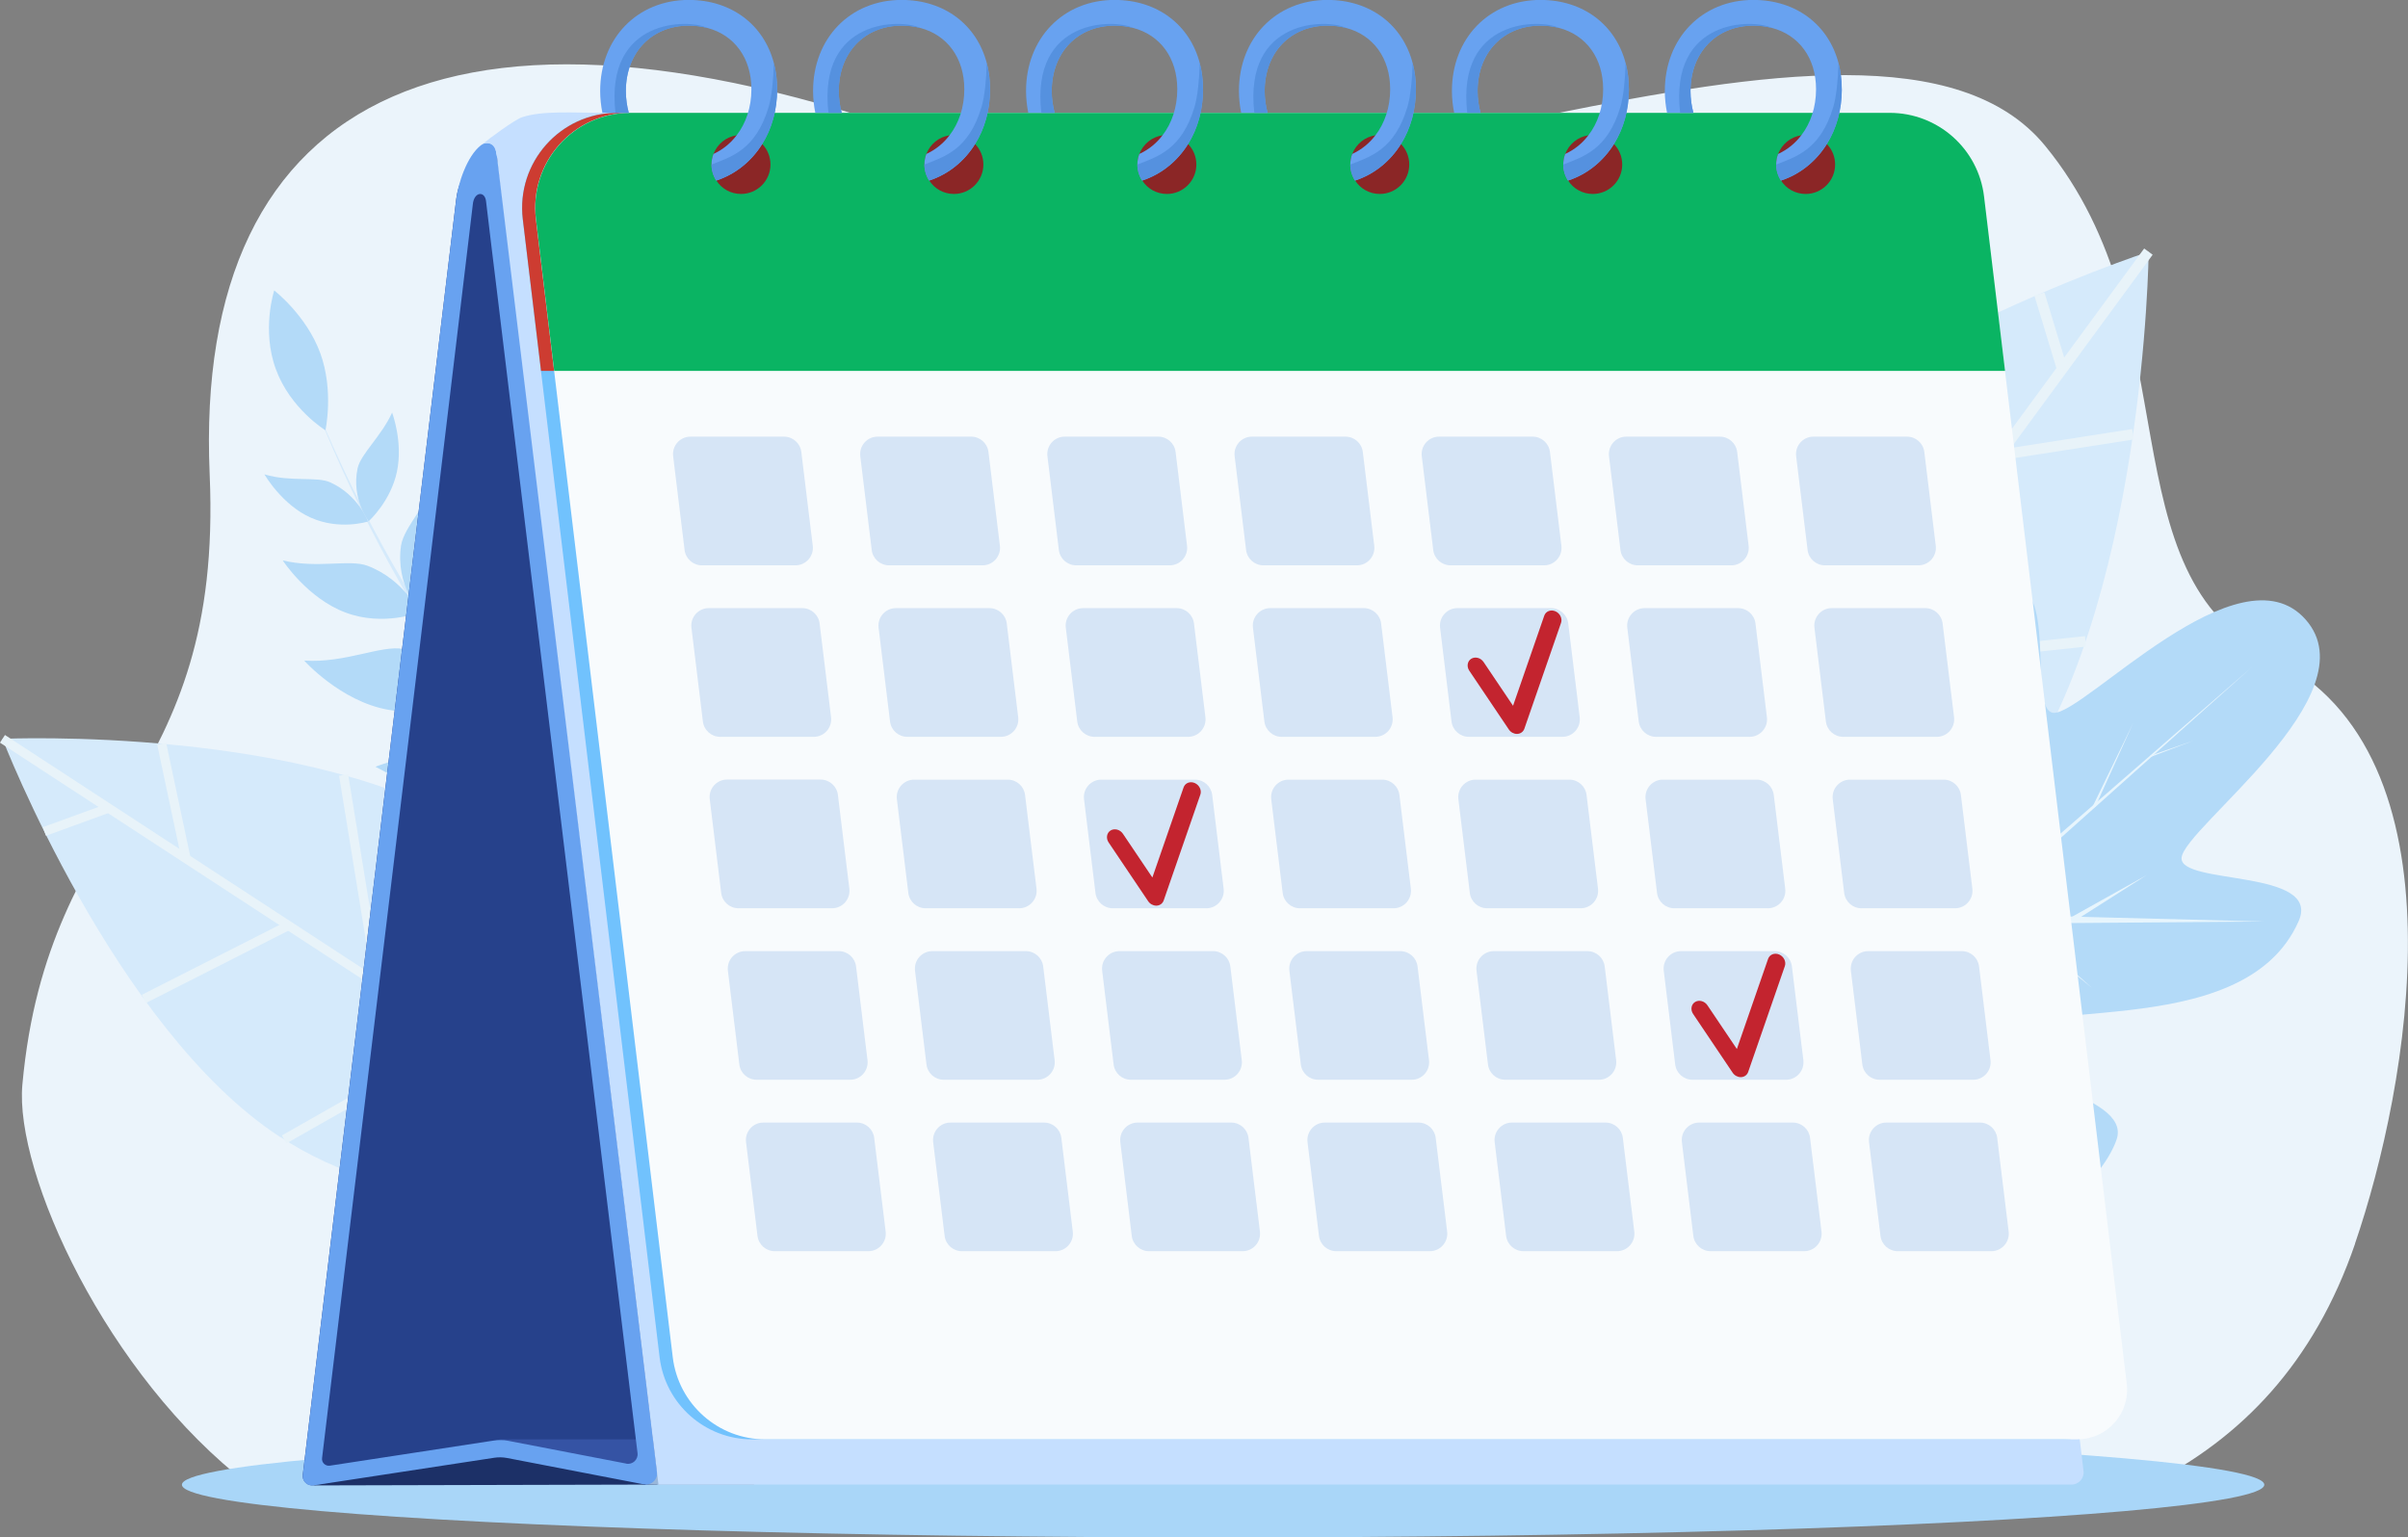 <?xml version="1.0" encoding="UTF-8"?>
<svg id="Layer_2" data-name="Layer 2" xmlns="http://www.w3.org/2000/svg" viewBox="0 0 313.19 200">
  <rect x="0" y="0" width="313.19" height="200" fill="#808080" stroke="none"/>
  <defs>
    <style>
      .cls-1 {
        fill: #8b2626;
      }

      .cls-1, .cls-2, .cls-3, .cls-4, .cls-5, .cls-6, .cls-7, .cls-8, .cls-9, .cls-10, .cls-11, .cls-12, .cls-13, .cls-14, .cls-15, .cls-16, .cls-17, .cls-18, .cls-19, .cls-20 {
        stroke-width: 0px;
      }

      .cls-2 {
        fill: #ebf4fb;
      }

      .cls-3 {
        fill: #a9d6f8;
      }

      .cls-4 {
        fill: #d5eafb;
      }

      .cls-5 {
        fill: #3553a4;
      }

      .cls-6 {
        fill: #1c3067;
      }

      .cls-7 {
        fill: #f8fbfd;
      }

      .cls-8 {
        fill: #0ab463;
      }

      .cls-9 {
        fill: #cd3c31;
      }

      .cls-10 {
        fill: #c3242f;
      }

      .cls-11 {
        fill: #b3daf8;
      }

      .cls-12 {
        fill: #71c2fd;
      }

      .cls-13 {
        fill: #26418b;
      }

      .cls-14 {
        fill: #e7f5fd;
      }

      .cls-15 {
        fill: #5591df;
      }

      .cls-16 {
        fill: #d6e5f6;
      }

      .cls-17 {
        fill: #68a2f0;
      }

      .cls-18 {
        fill: #99b7da;
      }

      .cls-19 {
        fill: #c5dfff;
      }

      .cls-20 {
        fill: #e8f3f9;
      }
    </style>
  </defs>
  <g id="Layer_1-2" data-name="Layer 1">
    <g>
      <path class="cls-2" d="M306.31,161.78c-5.35,15.6-14.84,25.32-26.8,31.36H32.37c-18.5-14.16-30.51-40.6-29.46-52.05,3.32-36.4,26.15-38.18,24.36-79.38C25.11,12.07,59.38-5.99,127.7,20.64c35.49,13.83,116.13-28.69,138.29-1.68,19.26,23.48,7.54,55.79,29.56,66.58,25.71,12.6,17.66,56.08,10.75,76.23Z"/>
      <g>
        <g>
          <path class="cls-4" d="M217.68,70.98c-12.21,16.64-13.65,39.18-1.55,48.07,12.11,8.88,32.37,1.84,45.39-15.9,17.49-23.83,17.94-70.4,17.94-70.4,0,0-44.29,14.4-61.77,38.23Z"/>
          <rect class="cls-20" x="194.27" y="75.21" width="107.04" height="1.37" transform="translate(40.02 230.8) rotate(-53.74)"/>
          <rect class="cls-20" x="266.05" y="38.02" width="1.37" height="10.25" transform="translate(-1.04 79.26) rotate(-16.87)"/>
          <rect class="cls-20" x="259.93" y="57.18" width="17.59" height="1.37" transform="translate(-5.7 42.06) rotate(-8.86)"/>
          <rect class="cls-20" x="243.63" y="50.74" width="1.37" height="24.26" transform="translate(-4.6 103.93) rotate(-23.8)"/>
          <rect class="cls-20" x="239.71" y="84.42" width="31.63" height="1.37" transform="translate(-7.6 27.64) rotate(-6.1)"/>
          <rect class="cls-20" x="223.4" y="69.95" width="1.37" height="30.57" transform="translate(-14.49 108.89) rotate(-26.49)"/>
          <rect class="cls-20" x="236.54" y="97.04" width="1.37" height="29.59" transform="translate(102.22 336.7) rotate(-84.26)"/>
        </g>
        <g>
          <path class="cls-11" d="M219.43,150.67c.13.18.27.34.41.5.14.16.29.32.45.47,1.8,1.75,4.71,3.16,8.27,4.23,1.31.4,2.71.75,4.18,1.05h33.48c.17-.04.33-.08.49-.12.79-.2,1.54-.52,2.25-.93,3.29-1.88,5.66-5.6,6.34-7.67,1.97-6.01-16.39-7.77-15.8-12.35.91-7.16,32.14.66,39.47-16.03,3-6.82-15.53-4.65-15.23-8.24.33-3.94,24.78-21.19,16.14-30.98-8.63-9.79-28.81,12.29-32.76,12.13-3.6-.15.88-18.25-6.26-16.14-17.48,5.18-13.63,37.15-20.85,37.15-4.63,0-4.06-18.43-10.28-17.23-2.6.5-7.93,3.19-9.61,7.45-5,12.69-6.87,38.52-.69,46.69Z"/>
          <path class="cls-14" d="M220.27,151.67l72.71-64.97-73.57,64c-.27.24-.3.65-.06.92.24.27.65.3.92.06,0,0,0,0,0,0Z"/>
          <path class="cls-14" d="M256.39,119.6l3.87-38.57-5.16,38.42c-.05.36.2.68.56.73.36.05.68-.2.73-.56,0,0,0-.02,0-.02Z"/>
          <path class="cls-14" d="M233.17,139.93l-4.59-36.02,3.3,36.17c.03.36.35.62.71.59.36-.03.62-.35.59-.71,0,0,0-.02,0-.02Z"/>
          <path class="cls-14" d="M255.74,120.18l38.77-.3-38.76-1c-.36,0-.66.27-.67.63,0,.36.27.66.63.67,0,0,.02,0,.02,0Z"/>
          <path class="cls-14" d="M232.37,140.63l35.47,7.81-35.17-9.07c-.35-.09-.7.12-.79.47-.09.35.12.7.47.79,0,0,.02,0,.02,0Z"/>
          <path class="cls-14" d="M231.5,127.99l-9.21-13.49,8.67,13.84c.1.15.3.2.45.1.15-.1.2-.3.1-.45,0,0,0,0,0-.01Z"/>
          <path class="cls-14" d="M241.35,142.35l10.61-6.35-10.93,5.79c-.16.08-.22.28-.14.44.08.16.28.22.44.14,0,0,.01,0,.01,0Z"/>
          <path class="cls-14" d="M257.46,107.19l-6.16-11.99,5.58,12.27c.07.16.27.24.43.16.16-.07.24-.27.16-.43,0,0,0,0,0-.01Z"/>
          <path class="cls-14" d="M269.62,119.93l9.59-6.1-9.92,5.54c-.16.09-.21.29-.13.44.09.16.29.21.44.13,0,0,.01,0,.02,0Z"/>
          <path class="cls-14" d="M272.53,104.92l4.93-10.9-5.22,10.76c-.04.08,0,.18.08.22.08.04.18,0,.22-.08,0,0,0,0,0,0Z"/>
          <path class="cls-14" d="M251.16,144.73l6.73,7.14-6.24-7.57c-.11-.14-.32-.16-.46-.04s-.16.32-.04.46c0,0,0,.01.01.02Z"/>
          <path class="cls-14" d="M261.36,119.82l10.73,8.69-10.3-9.19c-.13-.12-.34-.11-.46.03-.12.13-.11.34.03.46,0,0,0,0,.01,0Z"/>
          <path class="cls-14" d="M258.26,100.46l4.2-6.45-4.73,6.07c-.11.14-.08.35.06.46.14.11.35.08.46-.06,0,0,.01-.01.02-.02Z"/>
          <path class="cls-14" d="M279.76,98.45l5.55-2.11-5.61,1.95s-.06.06-.05.1c.01.04.06.06.1.05,0,0,0,0,0,0Z"/>
        </g>
      </g>
      <g>
        <g>
          <path class="cls-4" d="M36.43,147.89c15.01,9.8,34.65,9.99,41.78-.93,7.13-10.93.06-28.18-15.95-38.63C40.75,94.29.32,96.11.32,96.11c0,0,14.6,37.75,36.1,51.79Z"/>
          <rect class="cls-20" x="38.67" y="75.03" width="1.19" height="93.01" transform="translate(-83.97 87.97) rotate(-56.86)"/>
          <rect class="cls-20" x="5.5" y="106.05" width="8.91" height="1.19" transform="translate(-35.87 9.83) rotate(-20)"/>
          <rect class="cls-20" x="22.03" y="96.58" width="1.19" height="15.29" transform="translate(-21.15 6.97) rotate(-11.98)"/>
          <rect class="cls-20" x="17.58" y="124.57" width="21.08" height="1.19" transform="translate(-53.63 26.3) rotate(-26.92)"/>
          <rect class="cls-20" x="46.3" y="100.64" width="1.19" height="27.49" transform="translate(-17.74 9) rotate(-9.23)"/>
          <rect class="cls-20" x="35.21" y="141.07" width="26.57" height="1.19" transform="translate(-63.67 42.47) rotate(-29.62)"/>
          <rect class="cls-20" x="58.1" y="128.4" width="25.72" height="1.19" transform="translate(-61.14 194) rotate(-87.39)"/>
        </g>
        <g>
          <path class="cls-4" d="M40.05,50.39c10.78,28.35,28.44,53.73,51.55,73.76.29-.34.58-.68.87-1.01-23.22-19.56-41.22-44.56-52.41-72.75Z"/>
          <path class="cls-11" d="M72.86,112.52c6.69.95,12.27,5.28,12.3,5.28-.01-.04-3.23,4.47-10.09,3.77-3.27-.34-8.59-4.68-14.52-6.94,0-.02,5.6-3.05,12.32-2.11Z"/>
          <path class="cls-11" d="M61.29,98.8c6.57,1.56,11.68,6.39,11.71,6.39,0-.04-3.64,4.14-10.39,2.81-3.21-.64-8.08-5.45-13.77-8.25,0-.02,5.86-2.51,12.45-.95Z"/>
          <path class="cls-11" d="M50.44,92.32c6.1,1.1,11.01-2.13,11.01-2.11-.02-.01-3.04-4.6-8.99-5.78-2.83-.57-7.55,1.86-12.89,1.5-.03,0,4.74,5.29,10.87,6.39Z"/>
          <path class="cls-11" d="M44.96,79.69c4.95,1.84,9.54-.03,9.54-.02-.02-.02-1.88-4.24-6.7-6.07-2.29-.88-6.59.39-11.02-.7-.02,0,3.22,4.95,8.18,6.79Z"/>
          <path class="cls-11" d="M40.43,67.34c3.75,1.68,7.43.5,7.43.5,0-.01-1.23-3.42-4.9-5.09-1.74-.8-5.16-.02-8.56-1.04-.01,0,2.26,3.95,6.02,5.63Z"/>
          <path class="cls-11" d="M82.02,105.1c-.9,6.43,2.91,12.53,2.93,12.51.04.02,4.7-2.77,5.26-9.17.27-3-2.57-8.36-2.47-13.93.03.01-4.83,4.19-5.72,10.59Z"/>
          <path class="cls-11" d="M70.37,92.36c-.98,6.46,2.72,12.65,2.73,12.62.03.02,4.67-2.76,5.35-9.16.33-3-2.4-8.42-2.21-14.01.02.01-4.9,4.11-5.87,10.55Z"/>
          <path class="cls-11" d="M66.83,80.5c-1.06,5.81-5.22,9.87-5.24,9.87,0,.03-3.73-4.28-2.58-10.24.55-2.79,4.54-6.3,6.66-10.93,0,.02,2.21,5.51,1.16,11.3Z"/>
          <path class="cls-11" d="M58.71,71.05c-.71,4.98-4.09,8.56-4.1,8.55,0,.02-3.2-3.5-2.45-8.62.36-2.41,3.57-5.53,5.18-9.57,0,.02,2.08,4.67,1.38,9.64Z"/>
          <path class="cls-11" d="M51.63,61.35c-.82,3.88-3.67,6.45-3.68,6.45,0,.01-2.28-2.92-1.44-6.88.4-1.86,3.07-4.14,4.49-7.25,0,.01,1.44,3.81.63,7.67Z"/>
          <path class="cls-11" d="M35.88,48.03c1.88,5.15,6.46,7.96,6.45,7.94,0-.02,1.12-5.14-.68-10.05-1.8-4.91-5.97-8.12-5.98-8.14,0-.02-1.68,5.11.21,10.25Z"/>
        </g>
      </g>
      <ellipse class="cls-3" cx="159.08" cy="193.14" rx="135.42" ry="6.86"/>
      <g>
        <path class="cls-13" d="M40.8,193.23l24.31-3.72,18.63,3.59c.97.19,1.84-.62,1.72-1.6L65.95,29.02h178.51c.92-7.62-5.04-14.34-12.71-14.34l-159.2,5.48c-6.48,0-12.45-.64-13.22,5.79l-19.95,165.89c-.1.81.61,1.5,1.42,1.37Z"/>
        <polygon class="cls-6" points="40.75 193.23 85.64 193.12 67.05 188.25 40.75 193.23"/>
        <rect class="cls-18" x="83.97" y="190.54" width="14.1" height="2.58"/>
        <polygon class="cls-5" points="64.89 187.24 105.72 187.24 105.72 192.52 79.9 191.32 64.89 187.24"/>
        <path class="cls-17" d="M85.46,191.48l-18.62-153.83c-1.38-10.78-1.88-15.97-2.38-18.25-.18-.83-1.23-1.04-1.9-.51-1.87,1.45-3,5.1-3.23,7.07l-19.95,165.94c-.09.79.59,1.45,1.38,1.33l23.54-3.6c.54-.08,1.09-.07,1.63.03l17.8,3.43c.98.19,1.85-.63,1.73-1.61ZM81.45,190.39l-15.39-2.97c-.6-.11-1.21-.13-1.81-.03l-21.34,3.27c-.59.09-1.1-.4-1.02-.99.08-.65,19.54-162.2,19.6-163.03.13-1.72,1.59-1.86,1.73-.43.1,1.01,1.44,11.9,1.44,11.9l18.26,150.92c.1.84-.64,1.53-1.47,1.37Z"/>
        <path class="cls-19" d="M269.41,193.12H85.64L64.73,21.19c-.14-1.12-.13-2.89-1.88-2.52.67-.57,4.09-3.1,5.02-3.41,2.66-.9,6.66-.58,10.81-.58h159.71c6.48,0,11.94,4.84,12.71,11.28l19.89,165.4c.11.94-.62,1.76-1.56,1.76Z"/>
        <path class="cls-12" d="M268.52,187.24H97.83c-6.13,0-11.3-4.58-12.04-10.68l-15.43-128.32-2.37-19.73c-.88-7.36,4.86-13.84,12.27-13.84h163.8c6.26,0,11.52,4.67,12.27,10.88l18.57,154.47c.46,3.83-2.53,7.21-6.39,7.21Z"/>
        <path class="cls-9" d="M91.99,14.68v33.57h-21.62l-2.37-19.73c-.88-7.36,4.86-13.84,12.27-13.84h11.72Z"/>
        <path class="cls-7" d="M270.22,187.24H99.54c-6.13,0-11.3-4.58-12.04-10.68l-15.43-128.32-2.37-19.73c-.88-7.36,4.86-13.84,12.27-13.84h163.8c6.26,0,11.53,4.67,12.27,10.88l2.73,22.68,15.84,131.79c.46,3.83-2.53,7.21-6.39,7.21Z"/>
        <path class="cls-8" d="M260.77,48.25H72.08l-2.37-19.73c-.88-7.36,4.86-13.84,12.27-13.84h163.8c6.26,0,11.53,4.67,12.27,10.88l2.73,22.68Z"/>
        <g>
          <path class="cls-1" d="M100.21,21.4c0,2.12-1.72,3.83-3.83,3.83-1.35,0-2.53-.69-3.21-1.75-.39-.6-.62-1.32-.62-2.09,0-.48.09-.94.25-1.37.49-1.27,1.63-2.22,3.02-2.42.18-.03.37-.04.55-.04,1.08,0,2.06.45,2.76,1.17.67.69,1.08,1.63,1.08,2.66Z"/>
          <path class="cls-17" d="M101.08,11.62c0,2.69-.71,5.13-1.95,7.12-1.4,2.25-3.48,3.93-5.97,4.75-.39-.6-.62-1.32-.62-2.09,0-.48.09-.94.25-1.37.03-.01.05-.02.08-.04,1.15-.54,2.15-1.35,2.94-2.39,1.21-1.57,1.92-3.65,1.92-5.99,0-4.08-2.23-7.06-5.74-7.98,0,0,0,0,0,0-.75-.2-1.56-.3-2.42-.3-4.81,0-8.17,3.5-8.17,8.51,0,.98.14,1.97.38,2.83h-3.43c-.18-.89-.29-1.87-.29-2.83,0-6.87,4.84-11.85,11.51-11.85,5.59,0,9.79,3.25,11.09,8.24.28,1.06.42,2.19.42,3.39Z"/>
          <path class="cls-15" d="M101.08,11.62c0,2.69-.71,5.13-1.95,7.12-1.4,2.25-3.48,3.93-5.97,4.75-.39-.6-.62-1.32-.62-2.09,2.61-1.01,5.77-1.93,7.43-7.48.4-1.32.63-3.61.68-5.69.28,1.06.42,2.19.42,3.39Z"/>
          <path class="cls-15" d="M91.99,3.64c-.75-.2-1.56-.3-2.42-.3-4.81,0-8.17,3.5-8.17,8.51,0,.98.14,1.97.38,2.83h-1.73c-1.42-12.39,9.6-12.25,11.95-11.04Z"/>
        </g>
        <g>
          <path class="cls-1" d="M127.9,21.4c0,2.12-1.72,3.83-3.83,3.83-1.35,0-2.53-.69-3.21-1.75-.39-.6-.62-1.32-.62-2.09,0-.48.09-.94.25-1.37.49-1.27,1.63-2.22,3.02-2.42.18-.03.37-.04.55-.04,1.08,0,2.06.45,2.76,1.17.67.69,1.08,1.63,1.08,2.66Z"/>
          <path class="cls-17" d="M128.77,11.62c0,2.69-.71,5.13-1.95,7.12-1.4,2.25-3.48,3.93-5.97,4.75-.39-.6-.62-1.32-.62-2.09,0-.48.09-.94.25-1.37.03-.01.05-.02.08-.04,1.15-.54,2.15-1.35,2.94-2.39,1.21-1.57,1.92-3.65,1.92-5.99,0-4.08-2.23-7.06-5.74-7.98,0,0,0,0,0,0-.75-.2-1.56-.3-2.42-.3-4.81,0-8.17,3.5-8.17,8.51,0,.98.14,1.97.38,2.83h-3.43c-.18-.89-.29-1.87-.29-2.83,0-6.87,4.84-11.85,11.51-11.85,5.59,0,9.79,3.25,11.09,8.24.28,1.06.42,2.19.42,3.39Z"/>
          <path class="cls-15" d="M128.77,11.62c0,2.69-.71,5.13-1.95,7.12-1.4,2.25-3.48,3.93-5.97,4.75-.39-.6-.62-1.32-.62-2.09,2.61-1.01,5.77-1.93,7.43-7.48.4-1.32.63-3.61.68-5.69.28,1.06.42,2.19.42,3.39Z"/>
          <path class="cls-15" d="M119.69,3.64c-.75-.2-1.56-.3-2.42-.3-4.81,0-8.17,3.5-8.17,8.51,0,.98.14,1.97.38,2.83h-1.73c-1.42-12.39,9.6-12.25,11.95-11.04Z"/>
        </g>
        <g>
          <path class="cls-1" d="M155.6,21.4c0,2.12-1.72,3.83-3.83,3.83-1.35,0-2.53-.69-3.21-1.75-.39-.6-.62-1.32-.62-2.09,0-.48.09-.94.25-1.37.49-1.27,1.63-2.22,3.02-2.42.18-.03.37-.04.55-.04,1.08,0,2.06.45,2.76,1.17.67.69,1.08,1.63,1.08,2.66Z"/>
          <path class="cls-17" d="M156.47,11.62c0,2.69-.71,5.13-1.95,7.12-1.4,2.25-3.48,3.93-5.97,4.75-.39-.6-.62-1.32-.62-2.09,0-.48.09-.94.25-1.37.03-.01.05-.02.08-.04,1.15-.54,2.15-1.35,2.94-2.39,1.21-1.57,1.92-3.65,1.92-5.99,0-4.08-2.23-7.06-5.74-7.98,0,0,0,0,0,0-.75-.2-1.56-.3-2.42-.3-4.81,0-8.17,3.5-8.17,8.51,0,.98.14,1.97.38,2.83h-3.43c-.18-.89-.29-1.87-.29-2.83,0-6.87,4.84-11.85,11.51-11.85,5.59,0,9.79,3.25,11.09,8.24.28,1.06.42,2.19.42,3.39Z"/>
          <path class="cls-15" d="M156.47,11.62c0,2.69-.71,5.13-1.95,7.12-1.4,2.25-3.48,3.93-5.97,4.75-.39-.6-.62-1.32-.62-2.09,2.61-1.01,5.77-1.93,7.43-7.48.4-1.32.63-3.61.68-5.69.28,1.06.42,2.19.42,3.39Z"/>
          <path class="cls-15" d="M147.38,3.64c-.75-.2-1.56-.3-2.42-.3-4.81,0-8.17,3.5-8.17,8.51,0,.98.14,1.97.38,2.83h-1.73c-1.42-12.39,9.6-12.25,11.95-11.04Z"/>
        </g>
        <g>
          <path class="cls-1" d="M183.29,21.4c0,2.12-1.72,3.83-3.83,3.83-1.35,0-2.53-.69-3.21-1.75-.39-.6-.62-1.32-.62-2.09,0-.48.09-.94.25-1.37.49-1.27,1.63-2.22,3.02-2.42.18-.03.37-.04.55-.04,1.08,0,2.06.45,2.76,1.17.67.69,1.08,1.63,1.08,2.66Z"/>
          <path class="cls-17" d="M184.16,11.62c0,2.69-.71,5.13-1.95,7.12-1.4,2.25-3.48,3.93-5.97,4.75-.39-.6-.62-1.32-.62-2.09,0-.48.09-.94.25-1.37.03-.01.05-.02.08-.04,1.15-.54,2.15-1.35,2.94-2.39,1.21-1.57,1.92-3.65,1.92-5.99,0-4.08-2.23-7.06-5.74-7.98,0,0,0,0,0,0-.75-.2-1.56-.3-2.42-.3-4.81,0-8.17,3.5-8.17,8.51,0,.98.14,1.97.38,2.83h-3.43c-.18-.89-.29-1.87-.29-2.83,0-6.87,4.84-11.85,11.51-11.85,5.59,0,9.79,3.25,11.09,8.24.28,1.06.42,2.19.42,3.39Z"/>
          <path class="cls-15" d="M184.16,11.62c0,2.69-.71,5.13-1.95,7.12-1.4,2.25-3.48,3.93-5.97,4.75-.39-.6-.62-1.32-.62-2.09,2.61-1.01,5.77-1.93,7.43-7.48.4-1.32.63-3.61.68-5.69.28,1.06.42,2.19.42,3.39Z"/>
          <path class="cls-15" d="M175.08,3.64c-.75-.2-1.56-.3-2.42-.3-4.81,0-8.17,3.5-8.17,8.51,0,.98.14,1.97.38,2.83h-1.73c-1.42-12.39,9.6-12.25,11.95-11.04Z"/>
        </g>
        <g>
          <path class="cls-1" d="M210.99,21.4c0,2.12-1.72,3.83-3.83,3.83-1.35,0-2.53-.69-3.21-1.75-.39-.6-.62-1.32-.62-2.09,0-.48.09-.94.25-1.37.49-1.27,1.63-2.22,3.02-2.42.18-.03.37-.04.55-.04,1.08,0,2.06.45,2.76,1.17.67.69,1.08,1.63,1.08,2.66Z"/>
          <path class="cls-17" d="M211.86,11.62c0,2.69-.71,5.13-1.95,7.12-1.4,2.25-3.48,3.93-5.97,4.75-.39-.6-.62-1.32-.62-2.09,0-.48.09-.94.25-1.37.03-.01.05-.02.08-.04,1.15-.54,2.15-1.35,2.94-2.39,1.21-1.57,1.92-3.65,1.92-5.99,0-4.08-2.23-7.06-5.74-7.98,0,0,0,0,0,0-.75-.2-1.56-.3-2.42-.3-4.81,0-8.17,3.5-8.17,8.51,0,.98.14,1.97.38,2.83h-3.43c-.18-.89-.29-1.87-.29-2.83,0-6.87,4.84-11.85,11.51-11.85,5.59,0,9.79,3.25,11.09,8.24.28,1.06.42,2.19.42,3.39Z"/>
          <path class="cls-15" d="M211.86,11.62c0,2.69-.71,5.13-1.95,7.12-1.4,2.25-3.48,3.93-5.97,4.75-.39-.6-.62-1.32-.62-2.09,2.61-1.01,5.77-1.93,7.43-7.48.4-1.32.63-3.61.68-5.69.28,1.06.42,2.19.42,3.39Z"/>
          <path class="cls-15" d="M202.77,3.64c-.75-.2-1.56-.3-2.42-.3-4.81,0-8.17,3.5-8.17,8.51,0,.98.14,1.97.38,2.83h-1.73c-1.42-12.39,9.6-12.25,11.95-11.04Z"/>
        </g>
        <g>
          <path class="cls-1" d="M238.68,21.4c0,2.12-1.72,3.83-3.83,3.83-1.35,0-2.53-.69-3.21-1.75-.39-.6-.62-1.32-.62-2.09,0-.48.09-.94.25-1.37.49-1.27,1.63-2.22,3.02-2.42.18-.03.37-.04.55-.04,1.08,0,2.06.45,2.76,1.17.67.69,1.08,1.63,1.08,2.66Z"/>
          <path class="cls-17" d="M239.55,11.62c0,2.69-.71,5.13-1.95,7.12-1.4,2.25-3.48,3.93-5.97,4.75-.39-.6-.62-1.32-.62-2.09,0-.48.09-.94.25-1.37.03-.01.05-.02.08-.04,1.15-.54,2.15-1.35,2.94-2.39,1.21-1.57,1.92-3.65,1.92-5.99,0-4.08-2.23-7.06-5.74-7.98,0,0,0,0,0,0-.75-.2-1.56-.3-2.42-.3-4.81,0-8.17,3.5-8.17,8.51,0,.98.14,1.97.38,2.83h-3.43c-.18-.89-.29-1.87-.29-2.83,0-6.87,4.84-11.85,11.51-11.85,5.59,0,9.79,3.25,11.09,8.24.28,1.06.42,2.19.42,3.39Z"/>
          <path class="cls-15" d="M239.55,11.62c0,2.69-.71,5.13-1.95,7.12-1.4,2.25-3.48,3.93-5.97,4.75-.39-.6-.62-1.32-.62-2.09,2.61-1.01,5.77-1.93,7.43-7.48.4-1.32.63-3.61.68-5.69.28,1.06.42,2.19.42,3.39Z"/>
          <path class="cls-15" d="M230.46,3.64c-.75-.2-1.56-.3-2.42-.3-4.81,0-8.17,3.5-8.17,8.51,0,.98.14,1.97.38,2.83h-1.73c-1.42-12.39,9.6-12.25,11.95-11.04Z"/>
        </g>
        <g>
          <path class="cls-16" d="M112.94,162.76h-12.17c-1.15,0-2.11-.85-2.25-1.99l-1.49-12.2c-.16-1.35.89-2.54,2.25-2.54h12.17c1.15,0,2.11.85,2.25,1.99l1.49,12.2c.16,1.35-.89,2.54-2.25,2.54Z"/>
          <path class="cls-16" d="M137.28,162.76h-12.17c-1.15,0-2.11-.85-2.25-1.99l-1.49-12.2c-.16-1.35.89-2.54,2.25-2.54h12.17c1.15,0,2.11.85,2.25,1.99l1.49,12.2c.16,1.35-.89,2.54-2.25,2.54Z"/>
          <path class="cls-16" d="M161.62,162.76h-12.17c-1.15,0-2.11-.85-2.25-1.99l-1.49-12.2c-.16-1.35.89-2.54,2.25-2.54h12.17c1.15,0,2.11.85,2.25,1.99l1.49,12.2c.16,1.35-.89,2.54-2.25,2.54Z"/>
          <path class="cls-16" d="M185.97,162.76h-12.17c-1.15,0-2.11-.85-2.25-1.99l-1.49-12.2c-.16-1.35.89-2.54,2.25-2.54h12.17c1.15,0,2.11.85,2.25,1.99l1.49,12.2c.16,1.35-.89,2.54-2.25,2.54Z"/>
          <path class="cls-16" d="M210.31,162.76h-12.17c-1.15,0-2.11-.85-2.25-1.99l-1.49-12.2c-.16-1.35.89-2.54,2.25-2.54h12.17c1.15,0,2.11.85,2.25,1.99l1.49,12.2c.16,1.35-.89,2.54-2.25,2.54Z"/>
          <path class="cls-16" d="M234.66,162.76h-12.17c-1.15,0-2.11-.85-2.25-1.99l-1.49-12.2c-.16-1.35.89-2.54,2.25-2.54h12.17c1.15,0,2.11.85,2.25,1.99l1.49,12.2c.16,1.35-.89,2.54-2.25,2.54Z"/>
          <path class="cls-16" d="M259,162.76h-12.17c-1.15,0-2.11-.85-2.25-1.99l-1.49-12.2c-.16-1.35.89-2.54,2.25-2.54h12.17c1.15,0,2.11.85,2.25,1.99l1.49,12.2c.16,1.35-.89,2.54-2.25,2.54Z"/>
        </g>
        <g>
          <path class="cls-16" d="M110.58,140.46h-12.17c-1.15,0-2.11-.85-2.25-1.99l-1.49-12.2c-.16-1.35.89-2.54,2.25-2.54h12.17c1.15,0,2.11.85,2.25,1.99l1.49,12.2c.16,1.35-.89,2.54-2.25,2.54Z"/>
          <path class="cls-16" d="M134.92,140.46h-12.17c-1.15,0-2.11-.85-2.25-1.99l-1.49-12.2c-.16-1.35.89-2.54,2.25-2.54h12.17c1.15,0,2.11.85,2.25,1.99l1.49,12.2c.16,1.35-.89,2.54-2.25,2.54Z"/>
          <path class="cls-16" d="M159.26,140.46h-12.17c-1.15,0-2.11-.85-2.25-1.99l-1.49-12.2c-.16-1.35.89-2.54,2.25-2.54h12.17c1.15,0,2.11.85,2.25,1.99l1.49,12.2c.16,1.35-.89,2.54-2.25,2.54Z"/>
          <path class="cls-16" d="M183.61,140.46h-12.17c-1.15,0-2.11-.85-2.25-1.99l-1.49-12.2c-.16-1.35.89-2.54,2.25-2.54h12.17c1.15,0,2.11.85,2.25,1.99l1.49,12.2c.16,1.35-.89,2.54-2.25,2.54Z"/>
          <path class="cls-16" d="M207.95,140.46h-12.17c-1.15,0-2.11-.85-2.25-1.99l-1.49-12.2c-.16-1.35.89-2.54,2.25-2.54h12.17c1.15,0,2.11.85,2.25,1.99l1.49,12.2c.16,1.35-.89,2.54-2.25,2.54Z"/>
          <path class="cls-16" d="M232.3,140.46h-12.17c-1.15,0-2.11-.85-2.25-1.99l-1.49-12.2c-.16-1.35.89-2.54,2.25-2.54h12.17c1.15,0,2.11.85,2.25,1.99l1.49,12.2c.16,1.35-.89,2.54-2.25,2.54Z"/>
          <path class="cls-16" d="M256.64,140.46h-12.17c-1.15,0-2.11-.85-2.25-1.99l-1.49-12.2c-.16-1.35.89-2.54,2.25-2.54h12.17c1.15,0,2.11.85,2.25,1.99l1.49,12.2c.16,1.35-.89,2.54-2.25,2.54Z"/>
        </g>
        <g>
          <path class="cls-16" d="M108.22,118.15h-12.17c-1.14,0-2.11-.85-2.25-1.99l-1.49-12.21c-.16-1.35.89-2.54,2.25-2.54h12.17c1.14,0,2.11.85,2.25,1.99l1.49,12.21c.16,1.35-.89,2.54-2.25,2.54Z"/>
          <path class="cls-16" d="M132.56,118.15h-12.17c-1.15,0-2.11-.85-2.25-1.99l-1.49-12.2c-.16-1.35.89-2.54,2.25-2.54h12.17c1.15,0,2.11.85,2.25,1.99l1.49,12.2c.16,1.35-.89,2.54-2.25,2.54Z"/>
          <path class="cls-16" d="M156.9,118.15h-12.17c-1.15,0-2.11-.85-2.25-1.99l-1.49-12.2c-.16-1.35.89-2.54,2.25-2.54h12.17c1.15,0,2.11.85,2.25,1.99l1.49,12.2c.16,1.35-.89,2.54-2.25,2.54Z"/>
          <path class="cls-16" d="M181.25,118.15h-12.17c-1.15,0-2.11-.85-2.25-1.99l-1.49-12.2c-.16-1.35.89-2.54,2.25-2.54h12.17c1.15,0,2.11.85,2.25,1.99l1.49,12.2c.16,1.35-.89,2.54-2.25,2.54Z"/>
          <path class="cls-16" d="M205.59,118.15h-12.17c-1.15,0-2.11-.85-2.25-1.99l-1.49-12.2c-.16-1.35.89-2.54,2.25-2.54h12.17c1.15,0,2.11.85,2.25,1.99l1.49,12.2c.16,1.35-.89,2.54-2.25,2.54Z"/>
          <path class="cls-16" d="M229.94,118.15h-12.17c-1.15,0-2.11-.85-2.25-1.99l-1.49-12.2c-.16-1.35.89-2.54,2.25-2.54h12.17c1.15,0,2.11.85,2.25,1.99l1.49,12.2c.16,1.35-.89,2.54-2.25,2.54Z"/>
          <path class="cls-16" d="M254.28,118.15h-12.17c-1.15,0-2.11-.85-2.25-1.99l-1.49-12.2c-.16-1.35.89-2.54,2.25-2.54h12.17c1.15,0,2.11.85,2.25,1.99l1.49,12.2c.16,1.35-.89,2.54-2.25,2.54Z"/>
        </g>
        <g>
          <path class="cls-16" d="M105.84,95.85h-12.17c-1.14,0-2.11-.85-2.25-1.99l-1.49-12.21c-.16-1.35.89-2.54,2.25-2.54h12.17c1.14,0,2.11.85,2.25,1.99l1.49,12.21c.16,1.35-.89,2.54-2.25,2.54Z"/>
          <path class="cls-16" d="M130.18,95.85h-12.17c-1.14,0-2.11-.85-2.25-1.99l-1.49-12.21c-.16-1.35.89-2.54,2.25-2.54h12.17c1.14,0,2.11.85,2.25,1.99l1.49,12.21c.16,1.35-.89,2.54-2.25,2.54Z"/>
          <path class="cls-16" d="M154.53,95.85h-12.17c-1.14,0-2.11-.85-2.25-1.99l-1.49-12.21c-.16-1.35.89-2.54,2.25-2.54h12.17c1.14,0,2.11.85,2.25,1.99l1.49,12.21c.16,1.35-.89,2.54-2.25,2.54Z"/>
          <path class="cls-16" d="M178.87,95.85h-12.17c-1.14,0-2.11-.85-2.25-1.99l-1.49-12.21c-.16-1.35.89-2.54,2.25-2.54h12.17c1.14,0,2.11.85,2.25,1.99l1.49,12.21c.16,1.35-.89,2.54-2.25,2.54Z"/>
          <path class="cls-16" d="M203.21,95.85h-12.17c-1.14,0-2.11-.85-2.25-1.99l-1.49-12.21c-.16-1.35.89-2.54,2.25-2.54h12.17c1.14,0,2.11.85,2.25,1.99l1.49,12.21c.16,1.35-.89,2.54-2.25,2.54Z"/>
          <path class="cls-16" d="M227.56,95.85h-12.17c-1.14,0-2.11-.85-2.25-1.99l-1.49-12.21c-.16-1.35.89-2.54,2.25-2.54h12.17c1.14,0,2.11.85,2.25,1.99l1.49,12.21c.16,1.35-.89,2.54-2.25,2.54Z"/>
          <path class="cls-16" d="M251.9,95.85h-12.17c-1.14,0-2.11-.85-2.25-1.99l-1.49-12.21c-.16-1.35.89-2.54,2.25-2.54h12.17c1.14,0,2.11.85,2.25,1.99l1.49,12.21c.16,1.35-.89,2.54-2.25,2.54Z"/>
        </g>
        <g>
          <path class="cls-16" d="M103.46,73.54h-12.17c-1.14,0-2.11-.85-2.25-1.99l-1.49-12.21c-.16-1.35.89-2.54,2.25-2.54h12.17c1.14,0,2.11.85,2.25,1.99l1.49,12.21c.16,1.35-.89,2.54-2.25,2.54Z"/>
          <path class="cls-16" d="M127.8,73.54h-12.17c-1.14,0-2.11-.85-2.25-1.99l-1.49-12.21c-.16-1.35.89-2.54,2.25-2.54h12.17c1.14,0,2.11.85,2.25,1.99l1.49,12.21c.16,1.35-.89,2.54-2.25,2.54Z"/>
          <path class="cls-16" d="M152.14,73.54h-12.17c-1.14,0-2.11-.85-2.25-1.99l-1.49-12.21c-.16-1.35.89-2.54,2.25-2.54h12.17c1.14,0,2.11.85,2.25,1.99l1.49,12.21c.16,1.35-.89,2.54-2.25,2.54Z"/>
          <path class="cls-16" d="M176.49,73.54h-12.17c-1.14,0-2.11-.85-2.25-1.99l-1.49-12.21c-.16-1.35.89-2.54,2.25-2.54h12.17c1.14,0,2.11.85,2.25,1.99l1.49,12.21c.16,1.35-.89,2.54-2.25,2.54Z"/>
          <path class="cls-16" d="M200.83,73.54h-12.17c-1.14,0-2.11-.85-2.25-1.99l-1.49-12.21c-.16-1.35.89-2.54,2.25-2.54h12.17c1.14,0,2.11.85,2.25,1.99l1.49,12.21c.16,1.35-.89,2.54-2.25,2.54Z"/>
          <path class="cls-16" d="M225.18,73.54h-12.17c-1.14,0-2.11-.85-2.25-1.99l-1.49-12.21c-.16-1.35.89-2.54,2.25-2.54h12.17c1.14,0,2.11.85,2.25,1.99l1.49,12.21c.16,1.35-.89,2.54-2.25,2.54Z"/>
          <path class="cls-16" d="M249.52,73.54h-12.17c-1.14,0-2.11-.85-2.25-1.99l-1.49-12.21c-.16-1.35.89-2.54,2.25-2.54h12.17c1.14,0,2.11.85,2.25,1.99l1.49,12.21c.16,1.35-.89,2.54-2.25,2.54Z"/>
        </g>
      </g>
      <path class="cls-10" d="M150.38,117.81c-.41,0-.81-.22-1.05-.58l-5.14-7.64c-.37-.55-.25-1.25.26-1.56.52-.31,1.23-.12,1.6.43l3.83,5.69,4.06-11.72c.2-.58.85-.83,1.45-.57.6.26.93.94.73,1.51l-4.77,13.77c-.14.39-.49.65-.92.67-.02,0-.04,0-.05,0Z"/>
      <path class="cls-10" d="M197.29,95.47c-.41,0-.81-.22-1.05-.58l-5.14-7.64c-.37-.55-.25-1.25.26-1.56.52-.31,1.23-.12,1.6.43l3.83,5.69,4.06-11.72c.2-.58.85-.83,1.45-.57.6.26.93.94.73,1.51l-4.77,13.77c-.14.39-.49.65-.92.67-.02,0-.04,0-.05,0Z"/>
      <path class="cls-10" d="M226.4,140.12c-.41,0-.81-.22-1.05-.58l-5.14-7.64c-.37-.55-.25-1.25.26-1.56.52-.31,1.23-.12,1.6.43l3.83,5.69,4.06-11.72c.2-.58.85-.83,1.45-.57.6.26.93.94.73,1.51l-4.77,13.77c-.14.39-.49.65-.92.67-.02,0-.04,0-.05,0Z"/>
    </g>
  </g>
</svg>